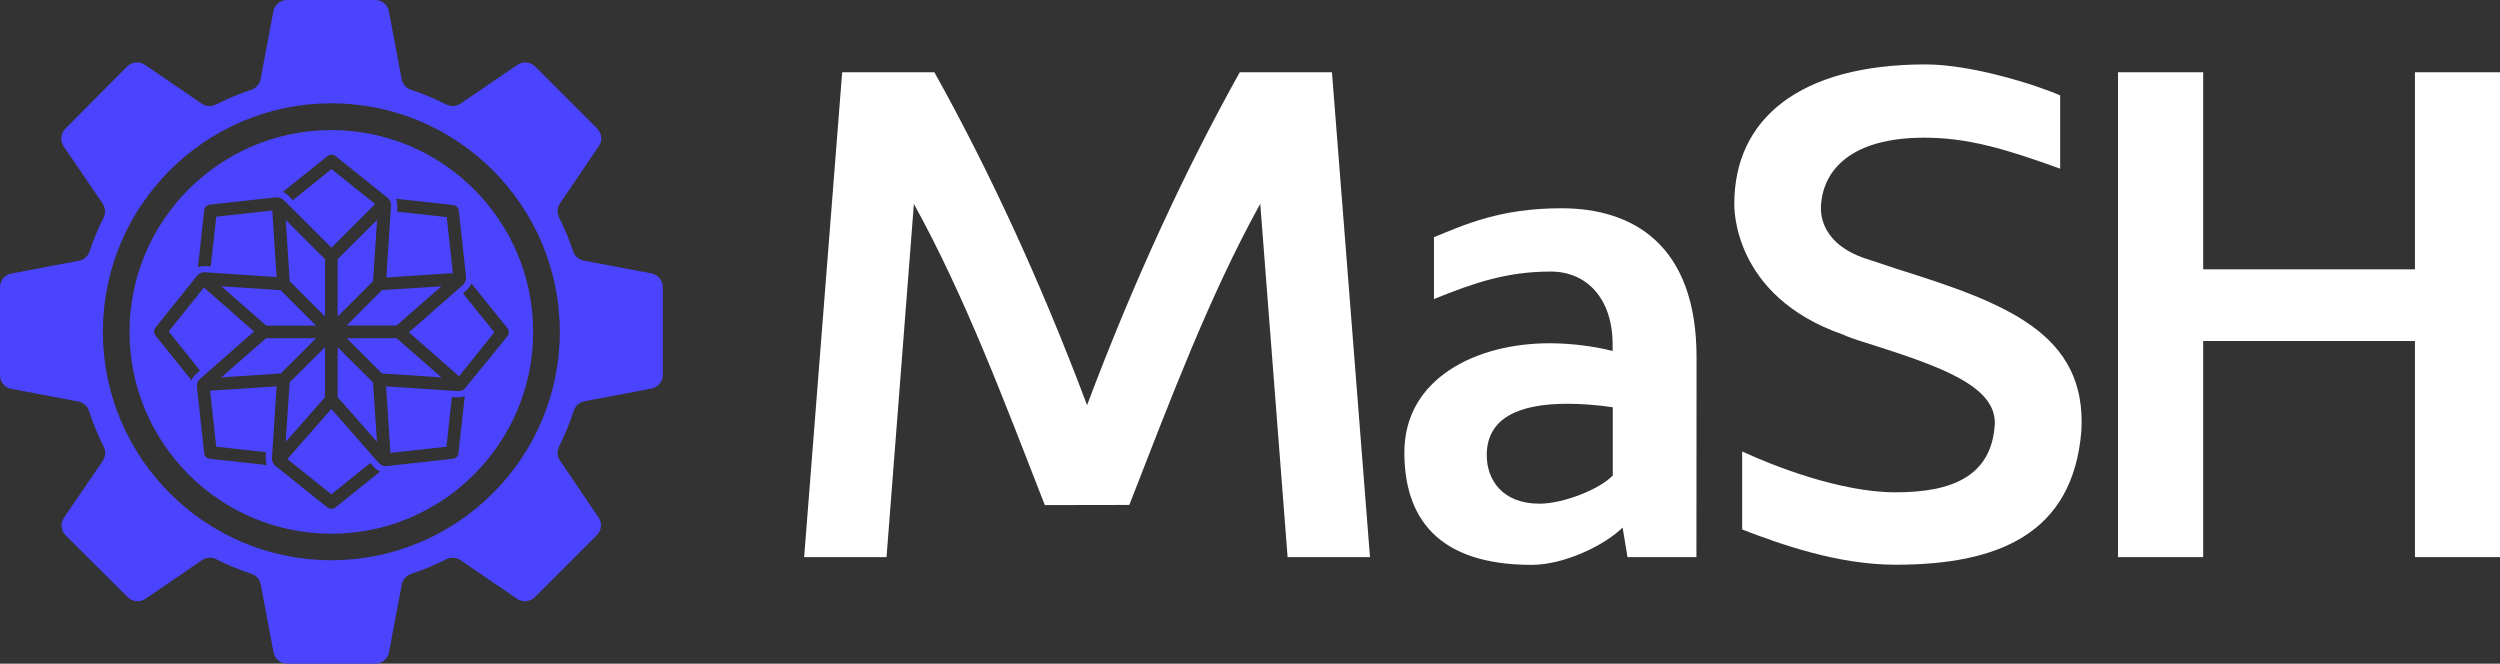 <?xml version="1.0" encoding="utf-8"?>
<!-- Generator: Adobe Illustrator 27.7.0, SVG Export Plug-In . SVG Version: 6.00 Build 0)  -->
<svg version="1.1" id="Layer_2_00000033356724734415371070000000691892404048692885_"
	 xmlns="http://www.w3.org/2000/svg" xmlns:xlink="http://www.w3.org/1999/xlink" x="0px" y="0px" viewBox="0 0 1781.4 472.9"
	 style="enable-background:new 0 0 1781.4 472.9;" xml:space="preserve">
<rect x="0" y="0" width="1781.4" height="472.9" fill="#333333" stroke="none"/>
<style type="text/css">
	.st0{fill:#4A44FF;}
	.st1{fill:#FFFFFF;}
</style>
<g id="_ÎÓÈ_1">
	<g>
		<g>
			<path class="st0" d="M189.6,231.9L157.7,204l42.3,2.8c5.2,5.2,19.8,19.8,25.2,25.2H189.6z"/>
			<polygon class="st0" points="225.2,241 200,266.1 157.7,268.9 189.6,241 			"/>
			<polygon class="st0" points="203.6,156.7 231.6,184.7 231.6,225.5 206.4,200.3 			"/>
			<polygon class="st0" points="206.4,272.5 231.6,247.4 231.6,283 203.6,314.8 			"/>
			<polygon class="st0" points="265.8,272.5 268.6,314.8 240.6,283 240.6,247.4 			"/>
			<polygon class="st0" points="265.8,200.3 240.6,225.5 240.6,184.7 268.7,156.7 			"/>
			<polygon class="st0" points="282.6,241 314.5,268.9 272.2,266.1 247.1,241 			"/>
			<polygon class="st0" points="247.1,231.9 272.2,206.7 314.5,204 282.6,231.9 			"/>
			<path class="st0" d="M236.1,92.7c-79.3,0-143.8,64.5-143.8,143.8s64.5,143.8,143.8,143.8s143.8-64.5,143.8-143.8
				S315.4,92.7,236.1,92.7L236.1,92.7z M341.1,264.7l-9.3,11.5c-1.4,1.7-3.5,2.7-5.8,2.5l-13.2-0.9l-37.7-2.5l3.1,47.4l39.9-4.4
				l3.9-35.4c2.9,0.2,6.6,0.6,9.2-0.8l-4.5,40.8c-0.2,2.1-1.9,3.8-4,4l-32.4,3.6l-14.6,1.6c-2.2,0.2-4.4-0.6-5.9-2.3
				c-4.8-5.4-28.4-32.3-33.7-38.4l-31.3,35.7l31.3,25.1l27.8-22.3c1.9,2.2,4.2,5.1,7.1,6l-32,25.7c-1.7,1.3-4,1.3-5.7,0l-25.5-20.4
				l-11.5-9.2c-1.7-1.4-2.7-3.5-2.5-5.7c0.6-9.4,2.7-41,3.3-51l-47.4,3.1l4.4,39.9l35.4,3.9c-0.2,2.9-0.6,6.6,0.8,9.2l-40.8-4.5
				c-2.1-0.2-3.8-1.9-4-4c-1-9.4-4.2-38.1-5.2-47.1c-0.2-2.2,0.6-4.4,2.3-5.9l12.2-10.7l26.2-23l-35.7-31.3l-25.1,31.3l22.3,27.8
				c-2.2,1.9-5.1,4.2-6,7.1l-25.7-32c-1.3-1.7-1.3-4,0-5.7c6.2-7.8,23.7-29.5,29.6-36.9c1.4-1.7,3.5-2.7,5.8-2.5l19.3,1.3l31.6,2.1
				l-3.1-47.4l-39.9,4.4l-3.9,35.4c-2.9-0.2-6.6-0.6-9.2,0.8l4.5-40.8c0.2-2.1,1.9-3.8,4-4l39.9-4.4c0.4,0,7.8-0.9,8-0.8
				c1.8,0,3.5,0.7,4.8,2l15.1,15l18.9,18.9l31.1-31.1l-31.1-24.9l-27.5,22.1c-2-1.9-4.6-5-7.3-5.8l32-25.6c1.7-1.3,4-1.3,5.7,0
				l24.8,19.9l12.2,9.8c1.7,1.4,2.7,3.5,2.5,5.8c-0.8,12-2.5,38.7-3.3,51l47.4-3.1l-4.4-39.9l-35.4-3.9c0.2-2.9,0.6-6.6-0.8-9.2
				l40.8,4.5c2.1,0.2,3.8,1.9,4,4l3.5,31.5l1.7,15.6c0.2,2.2-0.6,4.4-2.3,5.9c-8.2,7.2-29.9,26.2-38.4,33.7l35.7,31.3l25.1-31.3
				l-22.3-27.8c2.2-1.9,5.1-4.2,6-7.1l25.7,32l0,0c1.3,1.7,1.3,4,0,5.7L341.1,264.7L341.1,264.7z"/>
			<path class="st0" d="M464.1,194.8l-48.1-9.1c-3.5-0.7-6.5-3.2-7.6-6.6c-2.8-8.3-6.1-16.4-10-24.1c-1.6-3.2-1.4-7.1,0.6-10.1
				l27.7-40.7c2.7-3.9,2.2-9.2-1.2-12.6l-22.1-22.1l-22.1-22.1c-3.4-3.4-8.7-3.9-12.6-1.2l-40.5,27.6c-3,2.1-6.9,2.3-10.1,0.7
				c-8.1-4.1-16.5-7.6-25.2-10.5c-3.4-1.1-6-4-6.7-7.6l-9.1-48.3c-0.9-4.7-5-8.1-9.8-8.1h-62.7c-4.8,0-8.9,3.4-9.8,8.1l-9.1,48.3
				c-0.7,3.5-3.2,6.5-6.7,7.6c-8.7,2.9-17.1,6.4-25.2,10.5c-3.2,1.7-7.1,1.4-10.1-0.7l-40.5-27.6c-3.9-2.7-9.2-2.2-12.6,1.2
				L46.6,91.7c-3.4,3.4-3.9,8.7-1.2,12.6l27.7,40.7c2,3,2.3,6.8,0.7,10.1c-3.9,7.7-7.2,15.8-10,24.1c-1.1,3.4-4,6-7.6,6.6l-48.1,9.1
				c-4.7,0.9-8.1,5-8.1,9.8v62.6c0,4.8,3.4,8.9,8.1,9.8l47.7,9c3.5,0.7,6.5,3.2,7.6,6.7c2.9,8.8,6.4,17.3,10.5,25.5
				c1.6,3.2,1.4,7.1-0.7,10.1l-27.6,40.5c-2.7,4-2.2,9.2,1.2,12.6L91,425.5c3.4,3.4,8.7,3.9,12.6,1.2l40.4-27.6
				c3-2,6.9-2.3,10.1-0.6c8,4.1,16.4,7.5,25.1,10.4c3.4,1.1,6,4,6.6,7.6l9.1,48.3c0.9,4.7,5,8.1,9.8,8.1h62.7c4.8,0,8.9-3.4,9.8-8.1
				l9.1-48.3c0.7-3.6,3.2-6.5,6.7-7.6c8.6-2.9,17-6.3,25-10.4c3.2-1.6,7.1-1.4,10.1,0.6l40.4,27.6c4,2.7,9.2,2.2,12.6-1.2l22.1-22.1
				l22.1-22.1c3.4-3.4,3.9-8.7,1.2-12.6L399,328.2c-2-3-2.3-6.8-0.6-10.1c4.1-8.2,7.6-16.7,10.5-25.5c1.1-3.4,4-6,7.6-6.7l47.7-9
				c4.7-0.9,8.1-5,8.1-9.8v-62.6C472.2,199.8,468.8,195.7,464.1,194.8L464.1,194.8z M236.1,399.2c-89.8,0-162.8-73-162.8-162.8
				s73-162.8,162.8-162.8s162.8,73,162.8,162.8S325.9,399.2,236.1,399.2L236.1,399.2z"/>
		</g>
		<g>
			<path class="st1" d="M744.5,359.9c-28.6-73.2-56.7-148.4-93.3-214.6L631.7,397h-58.7l27.1-345.5h65.7
				c38.6,69.2,75.2,147.9,108.8,237.2c33.6-89.3,70.2-168,108.8-237.2h65.7L976.2,397h-58.7L898,145.2
				c-36.6,66.2-64.7,141.4-93.3,214.6L744.5,359.9L744.5,359.9z"/>
			<path class="st1" d="M1208.8,397h-49.1l-3.5-21.1c-12.5,12.5-41.6,26.6-64.7,26.6c-67.7,0-90.8-34.1-90.8-80.2
				c0-52.6,51.1-77.7,103.3-77.7c15,0,31.6,2,45.1,5.5v-4.5c0-33.1-18.6-52.1-44.1-52.1c-31.1,0-54.7,8-83.2,19.6v-44.1
				c22.1-9,47.1-20.6,90.8-20.6c50.6,0,96.3,25.6,96.3,106.3L1208.8,397L1208.8,397z M1149.2,290.2c-10-1.5-21.6-2.5-32.1-2.5
				c-35.6,0-57.7,10.5-57.7,36.6c0,17.5,11,34.6,37.6,34.6c16.6,0,42.6-10,52.2-20.1L1149.2,290.2L1149.2,290.2z"/>
			<path class="st1" d="M1241.4,321.7c21.6,10,69.7,29.1,109.3,29.1s68.2-11,70.7-48.1c1.5-27.6-39.1-41.6-87.8-57.2
				c-11.5-3.5-17.1-5.5-20.1-7c-79.7-27.6-77.7-91.8-77.7-93.3c0-60.2,46.1-99.3,136.4-99.3c32.6,0,78.7,14.5,95.8,22.1v52.2
				c-38.6-14-65.7-22.1-96.8-22.1c-52.2,0-72.7,23.1-73.7,49.6c0,4-0.5,27.1,35.1,37.6l19.6,6.5c76.7,24.1,134.9,45.6,130.9,115.3
				c-6,73.7-59.7,95.3-132.4,95.3c-41.1,0-81.7-14.5-109.3-25.1L1241.4,321.7L1241.4,321.7z"/>
			<path class="st1" d="M1509.2,397V51.5h60.7v140.4h150.9V51.5h60.7V397h-60.7V243h-150.9V397L1509.2,397L1509.2,397z"/>
		</g>
	</g>
</g>
</svg>

